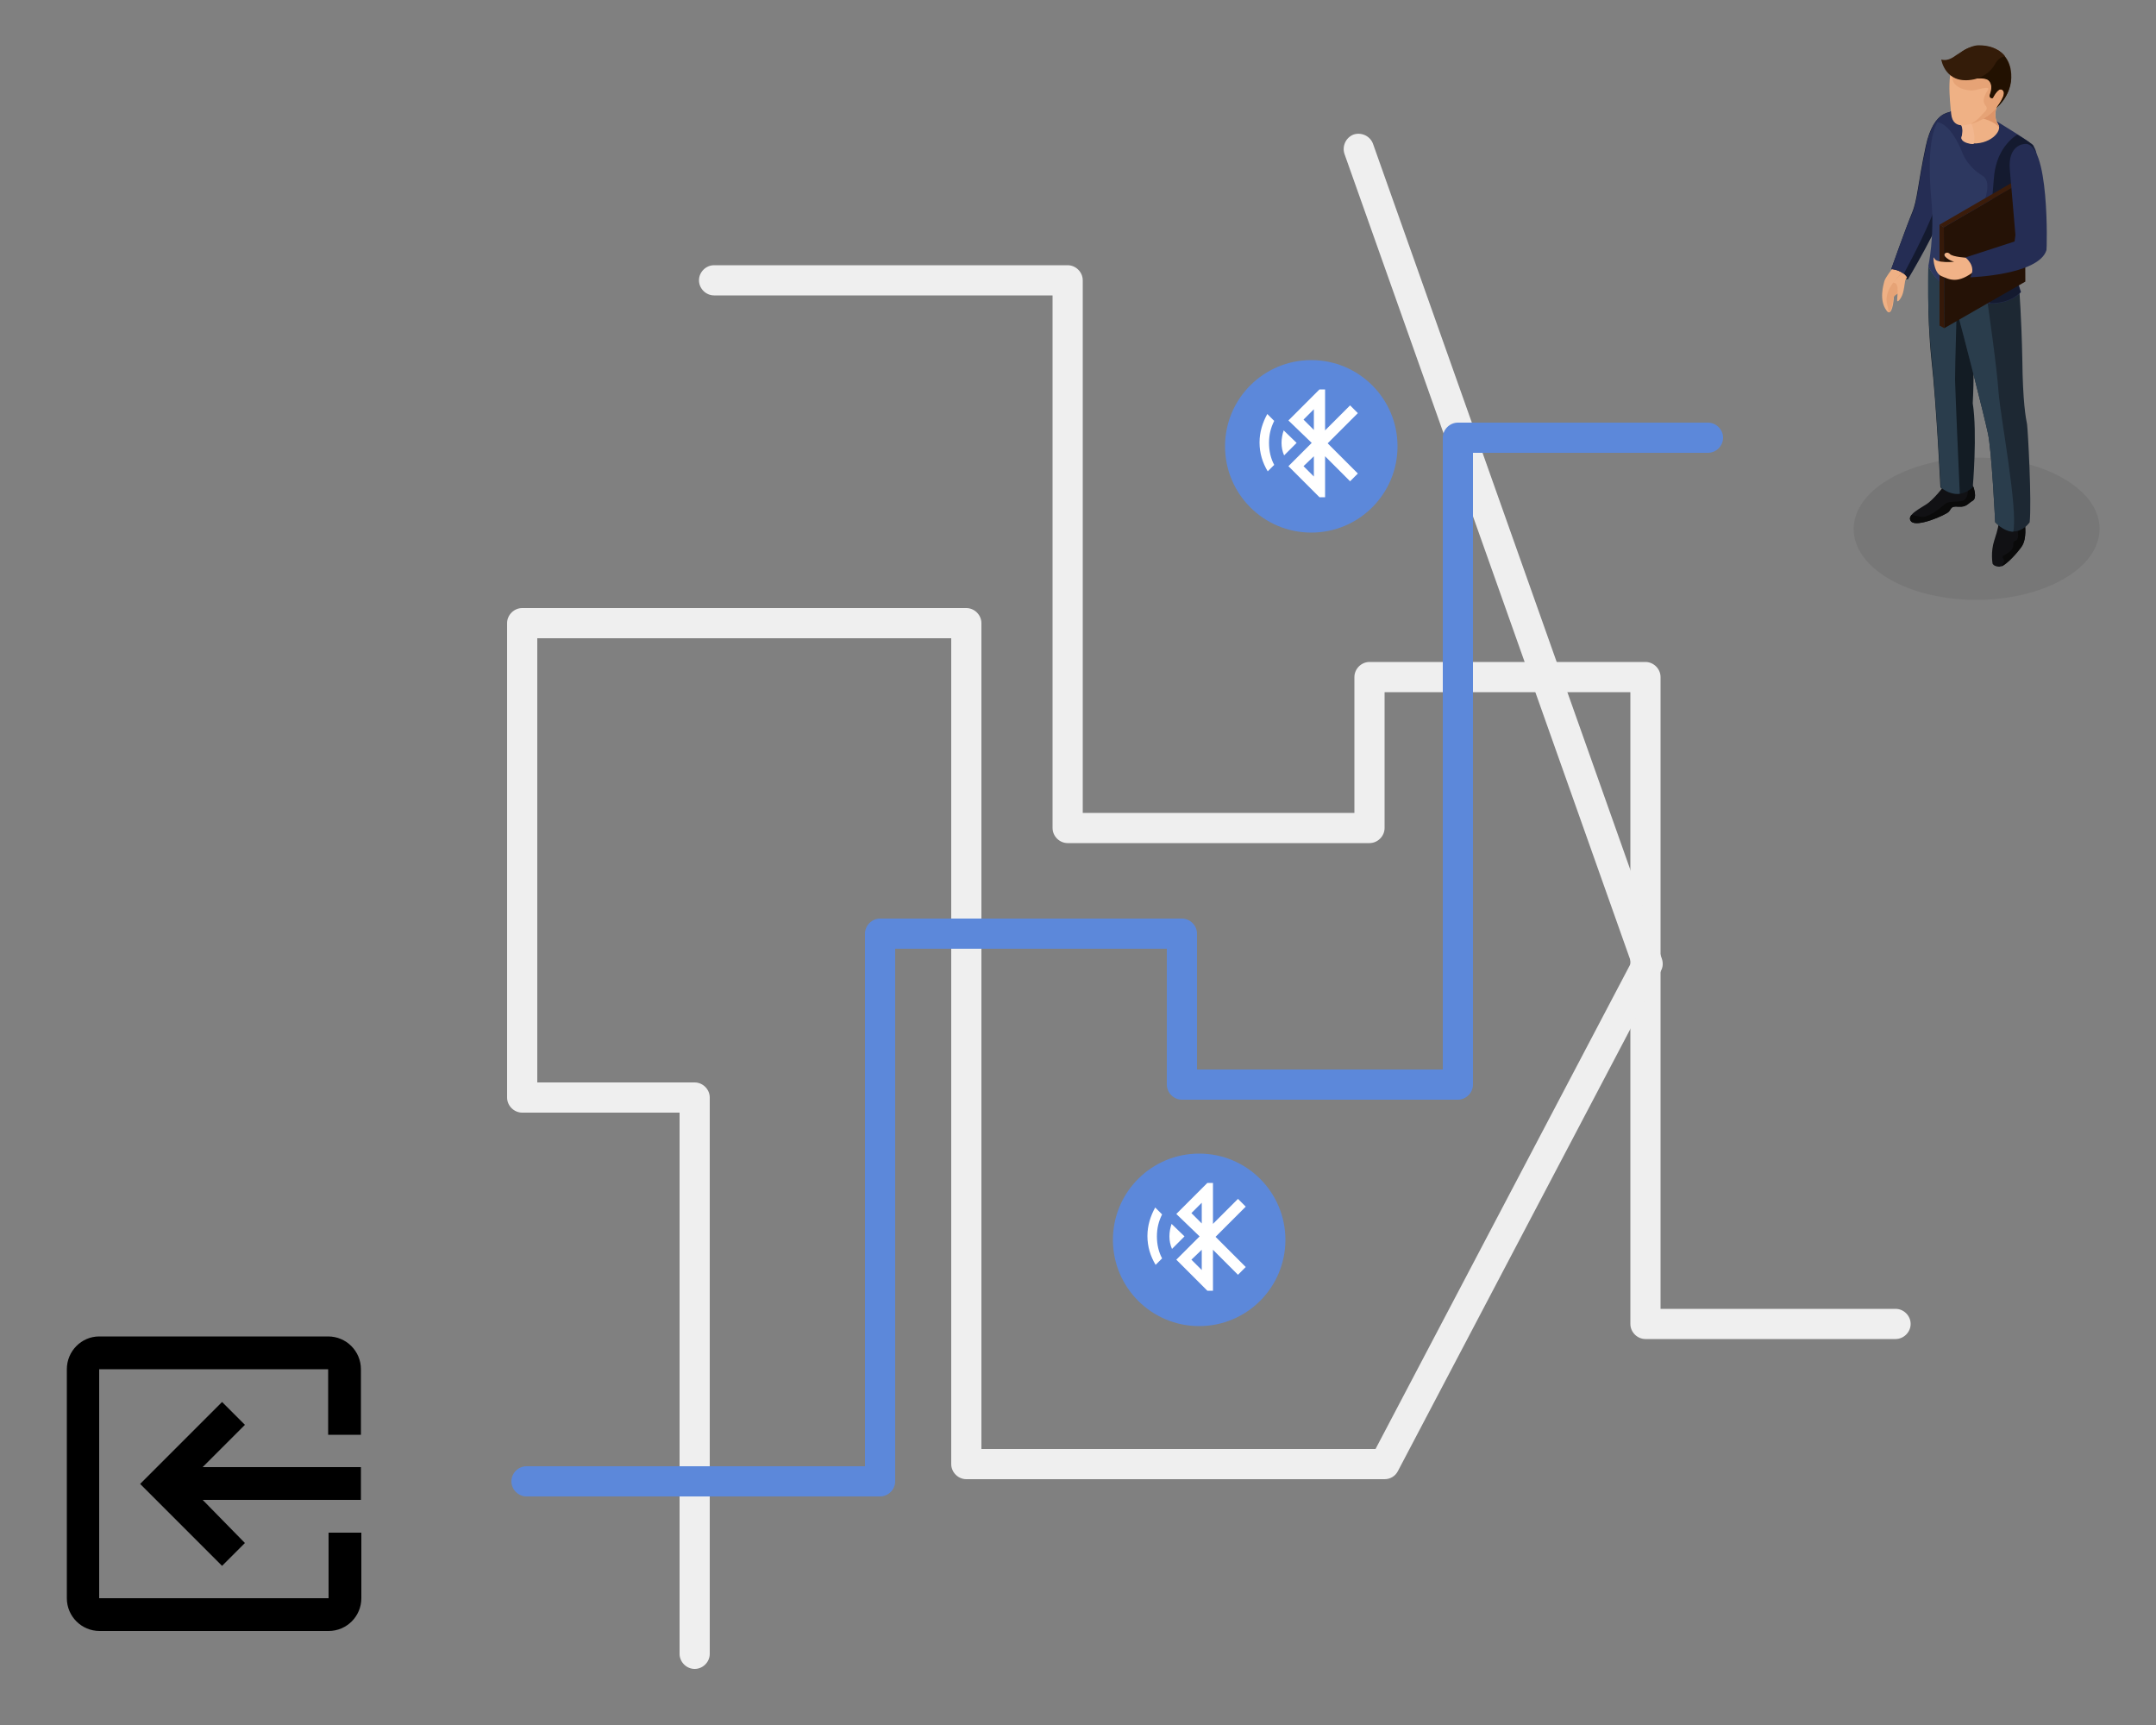 <?xml version="1.0" encoding="UTF-8" standalone="no"?>
<!DOCTYPE svg PUBLIC "-//W3C//DTD SVG 1.1//EN" "http://www.w3.org/Graphics/SVG/1.1/DTD/svg11.dtd">
<svg width="100%" height="100%" viewBox="0 0 500 400" version="1.1" xmlns="http://www.w3.org/2000/svg" xmlns:xlink="http://www.w3.org/1999/xlink" xml:space="preserve" xmlns:serif="http://www.serif.com/" style="fill-rule:evenodd;clip-rule:evenodd;stroke-linejoin:round;stroke-miterlimit:2;">
    <rect x="0" y="0" width="500" height="400" fill="#808080" stroke="none"/>
    <g transform="matrix(1,0,0,1,0,-50)">
        <g>
            <g opacity="0.1">
                <path d="M438.3,161C427.1,167.4 427.1,177.9 438.2,184.3C449.3,190.7 467.3,190.7 478.5,184.3C489.7,177.9 489.7,167.4 478.6,161C467.6,154.5 449.5,154.5 438.3,161Z" style="fill-opacity:0.7;fill-rule:nonzero;"/>
            </g>
            <path d="M442.6,114.7C442.6,114.7 441.6,112.4 438.7,112.4C438.6,112.4 439.4,115.2 442.6,114.7Z" style="fill:rgb(19,28,36);fill-rule:nonzero;"/>
            <g>
                <path d="M439.7,111.2C439.7,111.2 437.2,114.3 437,115.2C436.8,116 435.7,119.6 437.5,122C438.4,123.3 439,121.5 439.2,119.1C439.3,118 439.2,117.2 440.6,116.1C441.6,115.3 442.8,113.6 443.2,112.7C443.6,111.9 439.7,111.2 439.7,111.2Z" style="fill:rgb(239,177,133);fill-rule:nonzero;"/>
                <path d="M443.1,112.9C442.7,113.8 441.4,115.3 441.2,116.6C441,118.2 439.3,118.1 439.1,119.1C438.9,120.9 438.5,122.5 437.9,122.4C438.2,121 436.6,120 438.3,116.7C438.9,115.5 441.1,113.1 442.2,112.1C443,112.5 443.3,112.6 443.1,112.9Z" style="fill:rgb(230,163,118);fill-rule:nonzero;"/>
                <path d="M442.2,112.2C442.2,112.2 441.7,116.7 441.3,118C440.9,119.3 440.1,120.1 440,119.8C439.8,119.5 440.7,115.5 439.2,115.6C438.4,115.7 441.9,112.8 442.2,112.2Z" style="fill:rgb(239,177,133);fill-rule:nonzero;"/>
            </g>
            <path d="M453,76C453,76 448.5,75 446.6,83.9C444.7,92.8 444.7,96.3 443.4,99.4C442.1,102.5 438.6,112.4 438.6,112.4C438.6,112.4 441.4,112.5 442.5,114.7C442.5,114.7 449.9,102.4 451.3,97C452.9,91.6 457.7,78.5 453,76Z" style="fill:rgb(20,26,47);fill-rule:nonzero;"/>
            <path d="M443.5,99.4C444.8,96.3 444.8,92.8 446.7,83.9C447.7,79 449.5,77.1 450.9,76.4C455.2,79.2 450.5,91.9 449,97.3C447.9,101.3 443.6,109.6 441.5,113.5C440,112.4 438.6,112.4 438.6,112.4C438.6,112.4 442.1,102.5 443.5,99.4Z" style="fill:rgb(37,45,84);fill-rule:nonzero;"/>
            <path d="M457.5,162.6C457.5,162.6 458.7,165.4 457.5,166.1C456.3,166.8 456.1,167.6 454.2,167.5C452.3,167.3 452.6,168 451.9,168.7C451.2,169.4 444.5,172.4 443.2,170.9C441.9,169.5 445.5,167.8 446.8,166.9C448.1,166.1 451.1,162.7 451.2,161.8C451.3,160.8 457.5,162.6 457.5,162.6Z" style="fill:rgb(17,17,20);fill-rule:nonzero;"/>
            <path d="M457.5,166.1C456.3,166.8 456.1,167.6 454.2,167.5C452.3,167.3 452.6,168 451.9,168.7C451.2,169.4 444.5,172.4 443.2,170.9C442.8,170.4 442.9,169.9 443.3,169.4C443.8,169.5 444.4,169.6 445.3,169.8C447.3,170.2 449.9,167.8 450.9,167C451.9,166.1 453.1,166.5 454.9,166.2C456.6,165.9 456.4,163.3 456.4,163.3L457.7,162.9C457.8,163.4 458.5,165.5 457.5,166.1Z" style="fill:rgb(10,10,10);fill-rule:nonzero;"/>
            <path d="M469.6,171.6C469.6,171.6 470.1,174.9 468.8,176.7C467.5,178.5 464.7,181.6 463.5,181.4C462.3,181.3 462.1,180.7 462.1,180.7C462.1,180.7 461.6,178 462.5,175.3C463.4,172.6 463.5,171.5 463.5,171.5L469.6,171.5L469.6,171.6Z" style="fill:rgb(17,17,20);fill-rule:nonzero;"/>
            <path d="M468.9,176.7C467.8,178.3 465.5,180.8 464.1,181.4C465.9,179.1 463.2,179.6 465.2,178.5C468,177 466.2,175.7 467.4,175.4C468.6,175 467.7,172 467.7,172L468.4,171.7L469.6,171.7C469.6,171.6 470.1,174.9 468.9,176.7Z" style="fill:rgb(10,10,10);fill-rule:nonzero;"/>
            <path d="M454.9,117.9C454.9,117.9 449.2,117.3 447.3,113.1C447.3,113.1 446.8,122.4 447.9,133.2C449.1,144 450,163 450,163C450,163 453.7,166.5 457.5,163C457.5,163 458.6,150.5 457.5,143.5C457.5,143.5 458.2,131.3 457,125.3C455.9,119.2 454.9,117.9 454.9,117.9Z" style="fill:rgb(19,28,36);fill-rule:nonzero;"/>
            <path d="M450.1,163C450.1,163 449.1,144 448,133.2C446.8,122.4 447.2,111.7 447.2,111.7C448.6,114.8 452.2,117.4 453.9,117.8C453.8,121.9 453.4,134.1 453.4,138.1C453.5,141.9 454.2,157.9 454.5,164.5C452,164.8 450.1,163 450.1,163Z" style="fill:rgb(42,61,76);fill-rule:nonzero;"/>
            <path d="M468.3,117.3C468.3,117.3 468.8,123.6 469,133.4C469.1,143.2 469.8,146.9 470.1,148.4C470.3,149.9 471.2,166.3 470.7,171.1C470.7,171.1 467.6,175.9 462.7,171.1C462.7,171.1 461.9,154.3 461,150.4C460.2,146.6 455.5,128 453.6,121.3C452.8,118.3 452.6,117.2 452.6,117.2C452.6,117.2 460.8,123.2 468.3,117.3Z" style="fill:rgb(29,40,51);fill-rule:nonzero;"/>
            <path d="M462.7,171.1C462.7,171.1 461.9,154.3 461,150.4C460.2,146.6 455.5,128 453.6,121.3C452.8,118.3 450.8,116.1 450.8,116.1C450.8,116.1 456.2,119.9 460.9,119.9C461.1,121.3 463.1,135.1 463.5,141.1C464,147.1 468,168 466.9,173.3C465.9,173.3 464.4,172.8 462.7,171.1Z" style="fill:rgb(42,61,76);fill-rule:nonzero;"/>
            <path d="M463,78.1C463,78.1 471.4,83.2 471.6,83.8C471.8,84.5 473.9,86.3 470.1,93.7C470.1,93.7 465.2,101.7 466.8,110.2C467.7,115.1 468.7,117.7 468.7,117.7C468.7,117.7 464.4,123.2 453.9,118.4C451.8,117.4 448.3,114.2 447.4,111.7C447.4,111.7 448.9,104.7 448.1,96.3C447.3,87.9 447.3,77.1 452.1,76C452,75.9 453.3,74.6 463,78.1Z" style="fill:rgb(37,45,84);fill-rule:nonzero;"/>
            <path d="M464.4,72.1C464.4,72.1 461.5,76 463.4,78.8C464.5,80.4 461.4,83.8 456.7,83.2C456.7,83.2 454.6,82.5 454.9,81.8C455.5,80.1 454.9,79.1 454.2,77.7C453.5,76.3 464.4,72.1 464.4,72.1Z" style="fill:rgb(239,177,133);fill-rule:nonzero;"/>
            <path d="M463.4,78.9C463.5,79.1 463.6,79.3 463.6,79.5C461.9,77.6 458.5,77.2 458.5,77.2L463.4,72.5C463.6,72.4 463.7,72.4 463.9,72.3L464,72.8C463.2,74 461.9,76.7 463.4,78.9Z" style="fill:rgb(221,149,105);fill-rule:nonzero;"/>
            <path d="M454.9,81.9C455.5,79.2 454.9,79.2 454.2,77.8C454,77.4 454.7,76.8 455.8,76.2C456,76.4 456.3,76.7 456.5,77.1C458.1,80.1 458,82.3 457.7,83.4C457.4,83.4 457,83.4 456.7,83.3C456.1,83.2 454.7,82.7 454.9,81.9Z" style="fill:rgb(242,183,143);fill-rule:nonzero;"/>
            <g>
                <path d="M465.6,69.9C465.6,69.9 464.1,75.2 460.2,77.3C456.8,79.2 452.9,80.4 452.5,76.4C452.2,73.3 451.2,65.3 454.1,63.9C457.8,62.1 459.2,59.7 463.2,61.5C463.1,61.6 467.6,64 465.6,69.9Z" style="fill:rgb(239,177,133);fill-rule:nonzero;"/>
                <path d="M465.6,69.9C465.6,69.9 464.8,74.5 460.2,77.4C459.2,78 458,78.5 457,78.8C458.8,77.7 459,77.3 460.4,75.8C461.8,74.3 458.5,74.7 461,70.9C461.9,69.6 458,71.1 457.1,71C452.1,70.5 452.7,67.7 452.7,66.4C452.8,65.9 453,65.4 453.2,64.9L453.7,64C453.8,63.9 453.8,63.8 453.9,63.8C454.5,63.2 455.1,62.6 455.7,62.1C457.8,62.3 464,62.9 464.1,62.9C464.2,62.9 465.1,64.4 466,65.9C466.2,67.1 466.1,68.4 465.6,69.9Z" style="fill:rgb(230,163,118);fill-rule:nonzero;"/>
                <path d="M463,75C463,75 467.3,71.6 466.3,66.1C466.3,66.1 465.8,61.7 461.1,60.8C458.8,60.4 454.8,60.4 452.7,64.9C452.1,66.3 451.8,69.2 457.6,68.2C458.4,68 460.6,67.9 461.3,68.7C462,69.4 462,70.7 461.6,71.8C461.2,72.7 462.1,72.9 462.2,72.7C462.3,72.5 463.6,69.8 464.6,71C465.4,72 463.1,74.8 463,75Z" style="fill:rgb(52,28,9);fill-rule:nonzero;"/>
                <path d="M463,75C463.1,74.8 465.4,72 464.5,71C463.5,69.9 462.3,72.5 462.1,72.7C462,72.9 461.1,72.7 461.5,71.8C461.9,70.7 462,69.4 461.2,68.7C460.6,68 458.6,68.2 457.5,68.2C458.5,67.7 460.4,67.6 461.1,66.1C462.1,64.1 463.5,63.2 464.7,62.9C466,64.4 466.2,66.1 466.2,66.1C467.3,71.5 463,75 463,75Z" style="fill:rgb(34,17,1);fill-rule:nonzero;"/>
            </g>
            <path d="M450.2,63.8C450.2,63.8 451.1,69.8 457.8,68.4C457.8,68.4 461.1,67.8 462.7,64.8C463,64.2 463.9,63.1 465,63.1C465,63.1 463.4,60.5 458.9,60.5C456.8,60.5 454.4,62.4 453.8,62.7C453.3,63 451.9,64.3 450.2,63.8Z" style="fill:rgb(52,28,9);fill-rule:nonzero;"/>
            <path d="M471.5,83.8C471.7,84.5 473.8,86.3 470,93.7C470,93.7 465.1,101.7 466.7,110.2C467.6,115.1 468.6,117.7 468.6,117.7C468.6,117.7 466.5,120.4 461.5,120.3C460.3,113 461.7,100.2 462.4,91.4C462.8,85.7 465.6,82.7 467.8,81.2C469.8,82.4 471.5,83.5 471.5,83.8Z" style="fill:rgb(20,26,47);fill-rule:nonzero;"/>
            <path d="M447.2,111.7C447.2,111.7 448.7,104.7 447.9,96.3C447.3,89.9 447.2,82.1 449.3,78.3C450.8,78.6 453,80.1 455.3,85.9C455.3,85.9 456.5,88.8 459.7,90.7C461.7,91.9 461,95.1 459,100C455.8,108 456.9,115.7 457.6,119.8C456.4,119.5 455.1,119.1 453.7,118.4C451.6,117.4 448.2,114.2 447.2,111.7Z" style="fill:rgb(45,56,96);fill-rule:nonzero;"/>
            <g>
                <g>
                    <g>
                        <g>
                            <g>
                                <path d="M450.8,102.7L449.8,102.1L449.8,125.5L450.9,126.1L450.8,102.7Z" style="fill:rgb(53,25,9);fill-rule:nonzero;"/>
                            </g>
                            <g>
                                <path d="M469.6,91.8L468.6,91.2L449.8,102.1L450.8,102.7L469.6,91.8Z" style="fill:rgb(59,28,10);fill-rule:nonzero;"/>
                            </g>
                            <g>
                                <path d="M450.8,102.7L450.9,126.1L469.7,115.3L469.6,91.8L450.8,102.7Z" style="fill:rgb(37,18,6);fill-rule:nonzero;"/>
                            </g>
                        </g>
                    </g>
                </g>
            </g>
            <path d="M456.4,109.8C456.4,109.8 452.8,109.6 452.2,108.9C451.6,108.2 450.4,108.8 451.2,109.6C452,110.4 453.2,110.7 453.2,110.7C453.2,110.7 449,111.1 448.6,109.9C448.2,108.7 448.3,113.2 450.2,114C452.1,114.8 454,116 458.1,112.7C458.2,112.7 458,110.7 456.4,109.8Z" style="fill:rgb(241,178,135);fill-rule:nonzero;"/>
            <path d="M469.4,83.4C469.4,83.4 465.6,83.6 466.1,89.3C466.6,95 467.4,104.5 467.4,104.5L467.2,106L455.8,109.7C455.8,109.7 458.5,111.7 456.9,114.3C456.9,114.3 472.8,113.8 474.6,108C474.7,107.9 475.4,82.3 469.4,83.4Z" style="fill:rgb(37,45,84);fill-rule:nonzero;"/>
        </g>
        <g>
            <path d="M439.6,360.5L381.6,360.5C379.7,360.5 378.1,358.9 378.1,357L378.1,210.5L321.1,210.5L321.1,242C321.1,243.9 319.5,245.5 317.6,245.5L247.6,245.5C245.7,245.5 244.1,243.9 244.1,242L244.1,118.5L165.6,118.5C163.7,118.5 162.1,116.9 162.1,115C162.1,113.1 163.7,111.5 165.6,111.5L247.6,111.5C249.5,111.5 251.1,113.1 251.1,115L251.1,238.5L314.1,238.5L314.1,207C314.1,205.1 315.7,203.5 317.6,203.5L381.6,203.5C383.5,203.5 385.1,205.1 385.1,207L385.1,353.5L439.6,353.5C441.5,353.5 443.1,355.1 443.1,357C443.1,358.9 441.5,360.5 439.6,360.5Z" style="fill:rgb(239,239,239);fill-rule:nonzero;"/>
        </g>
        <g>
            <path d="M161.1,437C159.2,437 157.6,435.4 157.6,433.5L157.6,308L121.1,308C119.2,308 117.6,306.4 117.6,304.5L117.6,194.5C117.6,192.6 119.2,191 121.1,191L224.1,191C226,191 227.6,192.6 227.6,194.5L227.6,386L319,386L378.3,273.2L311.8,85.7C311.2,83.9 312.1,81.9 313.9,81.2C315.7,80.6 317.7,81.5 318.4,83.3L385.4,272.3C385.7,273.2 385.7,274.2 385.2,275.1L324.2,391.1C323.6,392.3 322.4,393 321.1,393L224.1,393C222.2,393 220.6,391.4 220.6,389.5L220.6,198L124.6,198L124.6,301L161.1,301C163,301 164.6,302.6 164.6,304.5L164.6,433.5C164.6,435.4 163,437 161.1,437Z" style="fill:rgb(239,239,239);fill-rule:nonzero;"/>
        </g>
        <g>
            <path d="M204.1,397L122.1,397C120.2,397 118.6,395.4 118.6,393.5C118.6,391.6 120.2,390 122.1,390L200.6,390L200.6,266.5C200.6,264.6 202.2,263 204.1,263L274.1,263C276,263 277.6,264.6 277.6,266.5L277.6,298L334.6,298L334.6,151.5C334.6,149.6 336.2,148 338.1,148L396.1,148C398,148 399.6,149.6 399.6,151.5C399.6,153.4 398,155 396.1,155L341.6,155L341.6,301.5C341.6,303.4 340,305 338.1,305L274.1,305C272.2,305 270.6,303.4 270.6,301.5L270.6,270L207.6,270L207.6,393.5C207.6,395.4 206,397 204.1,397Z" style="fill:rgb(92,136,218);fill-rule:nonzero;"/>
        </g>
        <rect x="-6.9" y="348.5" width="91" height="91" style="fill:none;fill-rule:nonzero;"/>
        <path d="M47,397.8L83.7,397.8L83.7,390.2L47,390.2L56.8,380.4L51.5,375.1L32.5,394.1L51.5,413.1L56.8,407.8L47,397.8ZM15.5,367.5L15.5,420.6C15.5,424.8 18.9,428.2 23.1,428.2L76.2,428.2C80.4,428.2 83.8,424.8 83.8,420.6L83.8,405.4L76.2,405.4L76.2,420.6L23,420.6L23,367.5L76.1,367.5L76.1,382.7L83.7,382.7L83.7,367.5C83.7,363.3 80.3,359.9 76.1,359.9L23,359.9C18.9,359.9 15.5,363.3 15.5,367.5Z" style="fill-rule:nonzero;"/>
        <g>
            <circle cx="304.1" cy="153.5" r="20" style="fill:rgb(92,136,218);"/>
            <path d="M297.7,149.8C297.4,150.7 297.2,151.7 297.2,152.7C297.2,153.7 297.4,154.7 297.8,155.6L300.7,152.7L297.7,149.8ZM292.1,152.6C292.1,155.1 292.8,157.3 294,159.3L295.5,157.8C294.7,156.3 294.3,154.6 294.3,152.7C294.3,150.8 294.7,149.2 295.5,147.6L293.9,146C292.8,148 292.1,150.2 292.1,152.6ZM304.2,152.7L298.8,158.1L306,165.3L307.3,165.3L307.3,155.8L313.1,161.6L314.9,159.8L307.9,152.8L314.9,145.8L313.1,144L307.3,149.8L307.3,140.3L306,140.3L298.8,147.5L304.2,152.7ZM304.7,149.7L302.3,147.3L304.7,144.9L304.7,149.7ZM304.7,155.8L304.7,160.5L302.3,158.1L304.7,155.8Z" style="fill:white;fill-rule:nonzero;"/>
        </g>
        <g>
            <circle cx="278.1" cy="337.5" r="20" style="fill:rgb(92,136,218);"/>
            <path d="M271.7,333.8C271.4,334.7 271.2,335.7 271.2,336.7C271.2,337.7 271.4,338.7 271.8,339.6L274.7,336.7L271.7,333.8ZM266.1,336.6C266.1,339.1 266.8,341.3 268,343.3L269.5,341.8C268.7,340.3 268.3,338.6 268.3,336.7C268.3,334.8 268.7,333.2 269.5,331.6L267.9,330C266.8,332 266.1,334.2 266.1,336.6ZM278.2,336.7L272.8,342.1L280,349.3L281.3,349.3L281.3,339.8L287.1,345.6L288.9,343.8L281.9,336.8L288.9,329.8L287.1,328L281.3,333.8L281.3,324.3L280,324.3L272.8,331.5L278.2,336.7ZM278.7,333.7L276.3,331.3L278.7,328.9L278.7,333.7ZM278.7,339.8L278.7,344.5L276.3,342.1L278.7,339.8Z" style="fill:white;fill-rule:nonzero;"/>
        </g>
    </g>
</svg>
